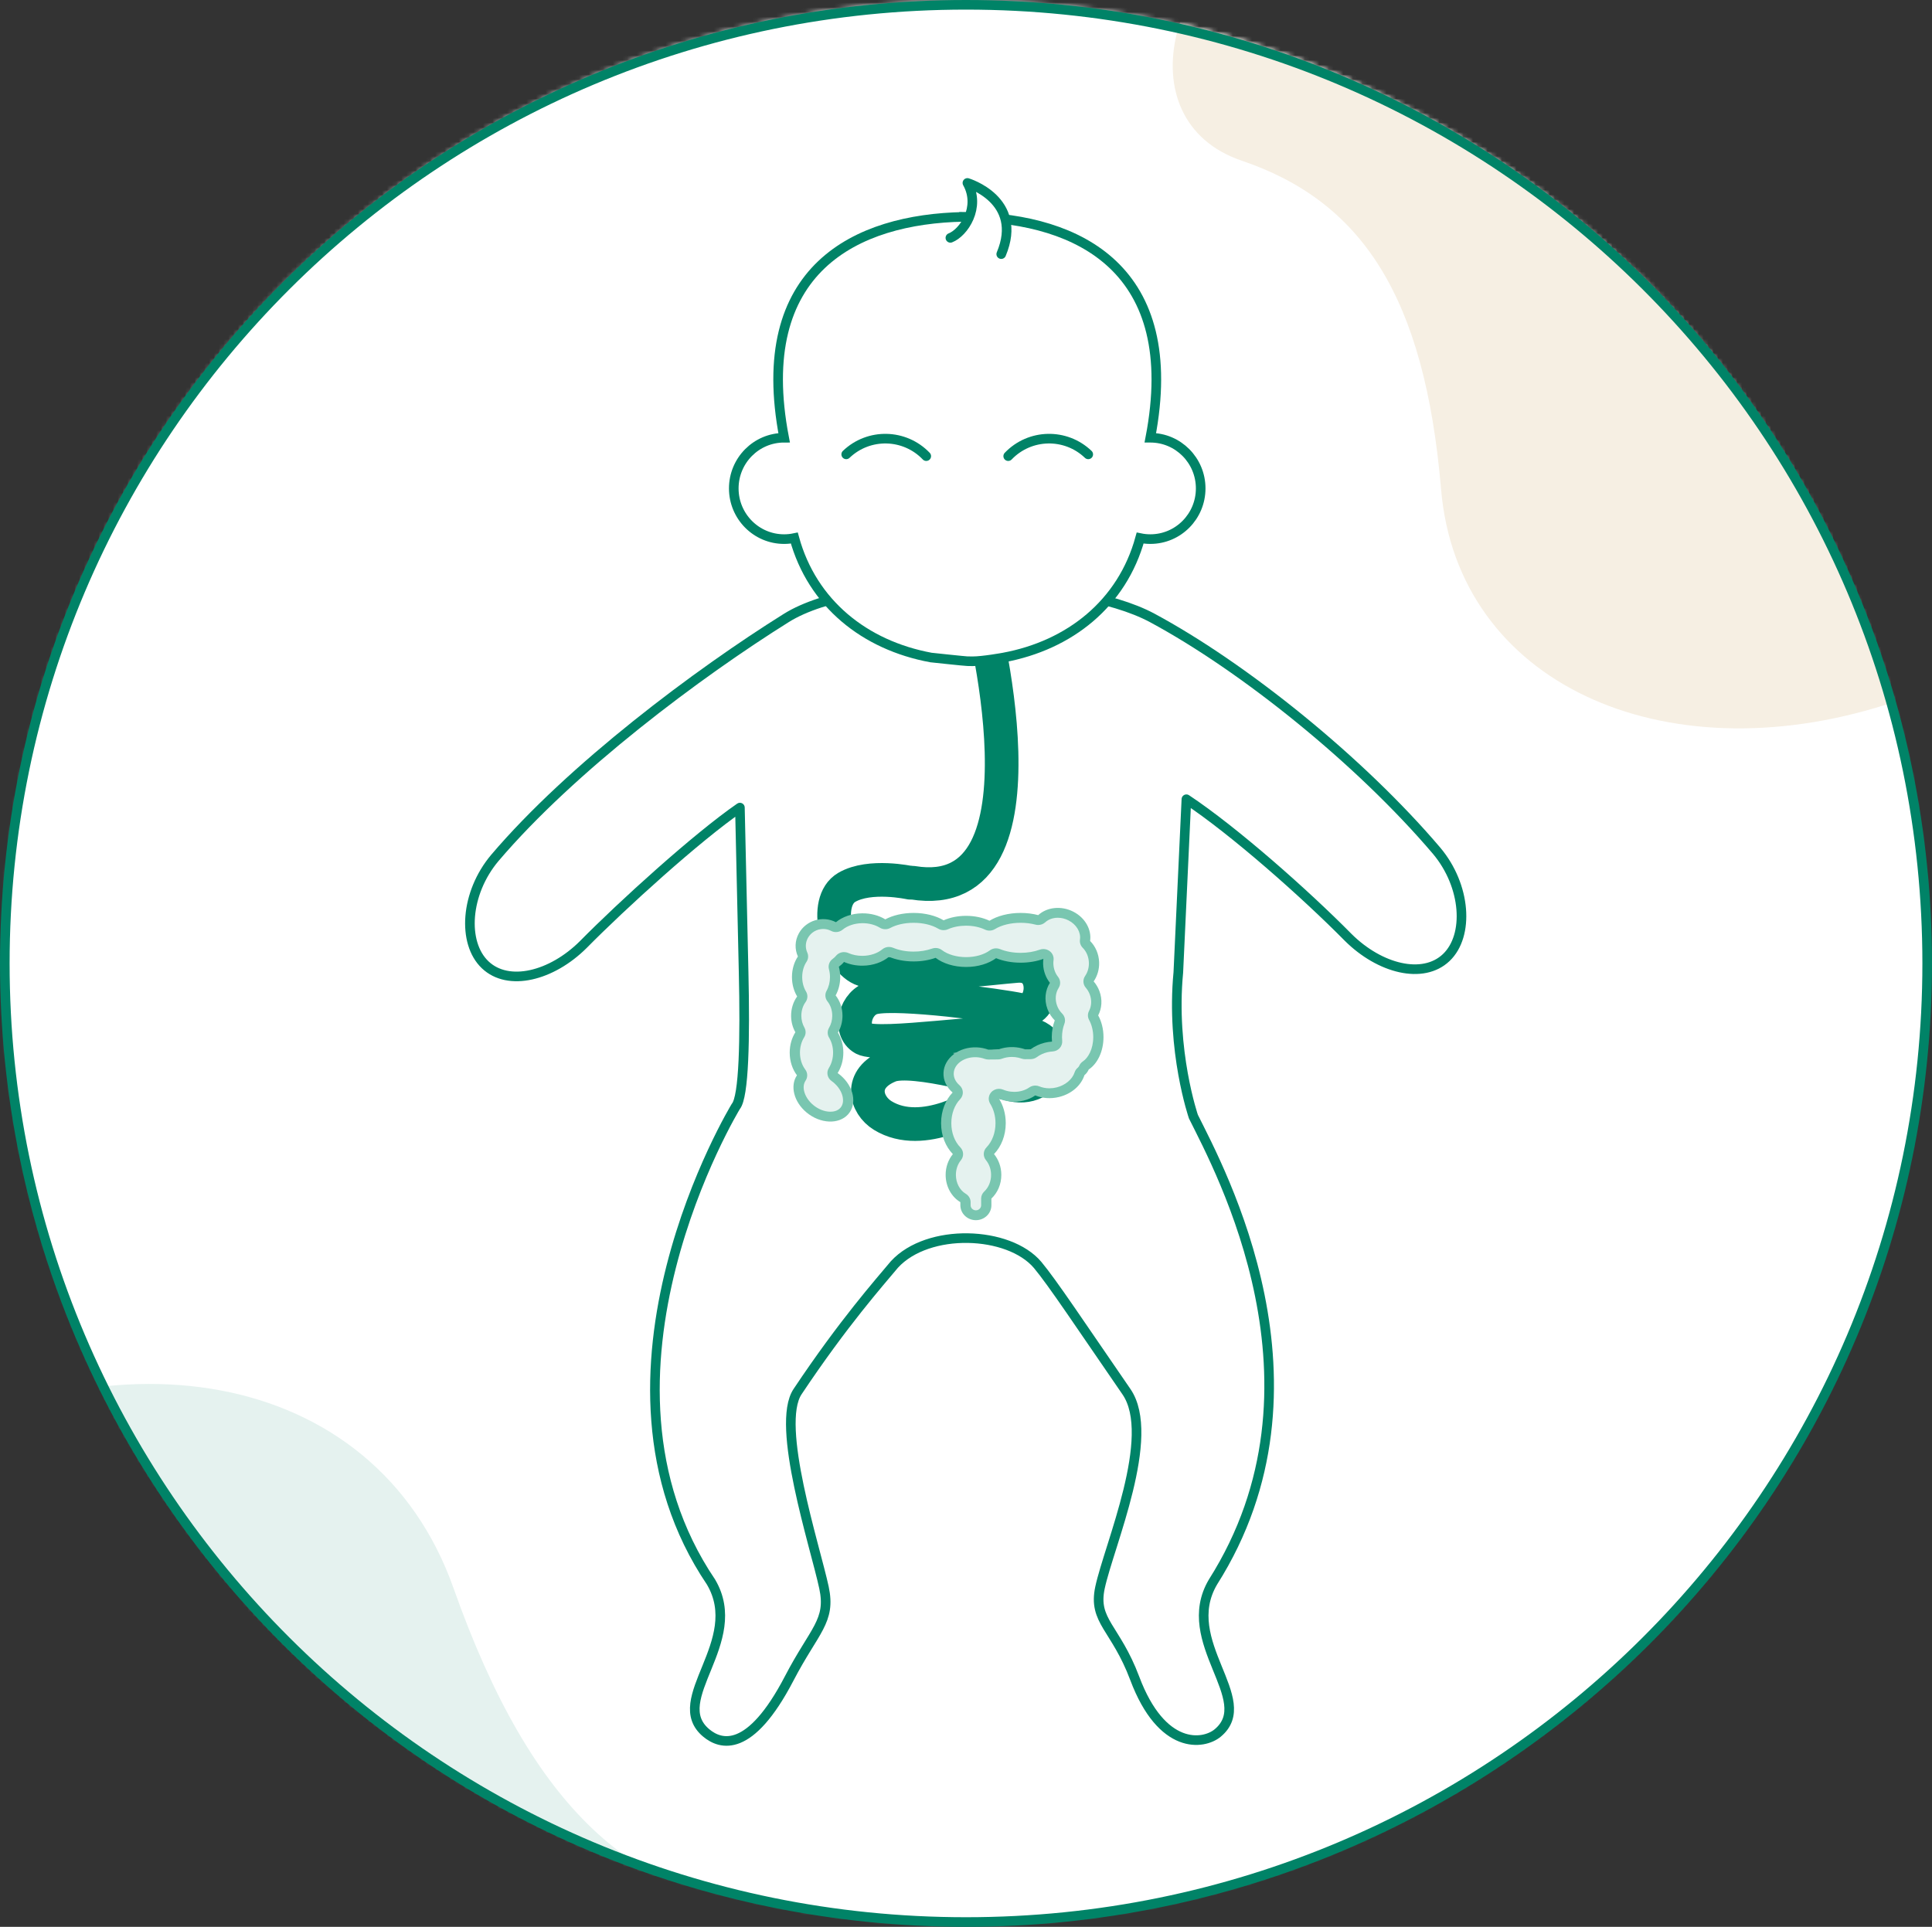 <svg xmlns="http://www.w3.org/2000/svg" xmlns:xlink="http://www.w3.org/1999/xlink" width="402" height="401" viewBox="0 0 402 401">
    <rect x="0" y="0" width="402" height="401" fill="#333333" stroke="none"/>
    <defs>
        <path id="f3jkpw7d5a" d="M0 200.07C0 310.488 89.512 400 199.93 400c110.419 0 199.93-89.512 199.93-199.93S310.35.14 199.93.14C89.512.14 0 89.652 0 200.07"/>
        <path id="00k0mqmccc" d="M0 200.07C0 310.488 89.512 400 199.93 400c110.419 0 199.93-89.512 199.93-199.93S310.35.14 199.93.14C89.512.14 0 89.652 0 200.07"/>
        <path id="vcffrktkue" d="M0 200.07C0 310.488 89.512 400 199.93 400c110.419 0 199.93-89.512 199.93-199.93S310.35.14 199.93.14C89.512.14 0 89.652 0 200.07"/>
        <path id="cx6iu6sqhg" d="M0 200.07C0 310.488 89.512 400 199.93 400c110.419 0 199.93-89.512 199.93-199.93S310.35.14 199.93.14C89.512.14 0 89.652 0 200.07z"/>
        <path id="ibhyjfm8gi" d="M199.93 400c110.419 0 199.93-89.512 199.93-199.93S310.35.14 199.93.14C89.512.14 0 89.652 0 200.07S89.512 400 199.93 400z"/>
    </defs>
    <g fill="none" fill-rule="evenodd" transform="translate(1)">
        <path fill="#FEFEFE" d="M200 400c110.457 0 200-89.32 200-199.5S310.457 1 200 1 0 90.32 0 200.5 89.543 400 200 400"/>
        <mask id="g88ctt9ohb" fill="#fff">
            <use xlink:href="#f3jkpw7d5a"/>
        </mask>
        <path fill="#FFF" d="M416.4 200.07c0-119.553-96.917-216.47-216.47-216.47-119.552 0-216.47 96.917-216.47 216.47 0 119.552 96.918 216.47 216.47 216.47 119.553 0 216.47-96.918 216.47-216.47" mask="url(#g88ctt9ohb)"/>
        <mask id="yez6ydf3fd" fill="#fff">
            <use xlink:href="#00k0mqmccc"/>
        </mask>
        <path fill="#F6EFE3" d="M391.292 146.692c-46.263 14.626-89.012-4.46-92.441-44.866-3.43-40.405-16.615-59.946-41.476-68.386-24.86-8.44-15.115-44.12 11.432-52.513 26.548-8.392 110.674-4.61 126.644 45.908 15.97 50.518 82.918 92.33-4.159 119.857" mask="url(#yez6ydf3fd)"/>
        <mask id="v0w48113df" fill="#fff">
            <use xlink:href="#vcffrktkue"/>
        </mask>
        <path fill="#E5F2EF" d="M-28.43 306.3c49.627-31.236 105.443-21.981 121.798 24.217 16.354 46.198 37.742 65.017 69.39 67.291 31.647 2.274 31.154 46.971 2.676 64.895-28.477 17.924-128 39.204-162.108-14.986-34.108-54.191-125.162-82.627-31.755-141.418" mask="url(#v0w48113df)"/>
        <mask id="g098x96tnh" fill="#fff">
            <use xlink:href="#cx6iu6sqhg"/>
        </mask>
        <path stroke="#008367" stroke-linecap="round" stroke-linejoin="round" stroke-width="2" d="M214.927 263.277c3.096 3.715 8.771 12.28 18.455 26.348 6.394 9.287-3.63 32.052-5.5 40.775-1.5 7 3.241 8.27 7.232 18.894 5.626 14.977 14.27 13.855 17.27 11.356 8.304-6.921-8.352-18.935-1.001-31.4 25.945-40.912 1.42-85.82-4.066-96.866 0 0-4.698-13.683-3.139-30.004l1.68-36.047c9.894 6.567 24.723 19.686 33.649 28.736 6.597 6.571 15.594 8.81 20.421 4.212h0c4.815-4.581 4.145-14.91-2.003-22.225-15.968-18.78-40.141-38.21-59.16-48.452-16.57-8.923-60.677-9.676-76.15 0-18.317 11.452-44.697 31.176-60.665 49.956-6.147 7.314-6.818 17.644-2.003 22.224h0c4.827 4.6 13.824 2.36 20.421-4.21 8.153-8.267 23.605-22.3 32.587-28.502l.772 34.279c.32 13.797.078 25.887-1.621 27.91 0 0-34.163 56.072-5.158 98.989 7.352 12.465-9.305 24.479-1 31.4 3 2.5 9.084 4.373 17.27-11.356 5.24-10.068 8.731-11.894 7.231-18.894-1.87-8.723-10.154-33.792-5.5-40.775 9.53-14.299 17.06-22.758 20.156-26.473 7.017-7.643 23.808-7.017 29.822.125z" mask="url(#g098x96tnh)"/>
        <path stroke="#008367" stroke-linecap="round" stroke-linejoin="round" stroke-width="7" d="M188.351 183.707s-8.333-1.84-13.153.96c-5.142 2.988-2.033 14.725 2.99 16.966 5.847 2.608 27.834-.288 32.48-.608 6.978-.48 5.664 10.21.642 9.143-4.502-.956-25.23-3.734-30.492-2.56-3.84.857-5.38 6.722-2.152 8.536 3.229 1.814 26.977-1.999 33.361-1.174 9.088 1.174 5.98 12.591-2.392 10.777-2.832-.614-20.725-5.899-25.536-3.948-6.577 2.668-4.983 8.165-1.435 10.35 8.489 5.228 20.275-2.668 20.275-2.668"/>
        <g fill="#79C6B0">
            <path d="M64.502 23.316c.767-1.461.918-3.292.26-5.052-.285-.763-.698-1.44-1.198-2.019.757-1.107 1.188-2.49 1.136-3.982-.06-1.755-.773-3.322-1.875-4.435.335-2.32-.99-4.801-3.473-6.082-2.548-1.315-5.516-.954-7.327.705-1.116-.292-2.352-.456-3.656-.456-2.553 0-4.854.625-6.479 1.626-1.366-.642-3.05-1.022-4.873-1.022-1.735 0-3.344.344-4.674.931-1.581-.946-3.794-1.535-6.244-1.535-2.275 0-4.345.507-5.895 1.336-1.302-.798-2.982-1.274-4.816-1.254-2.17.023-4.109.737-5.45 1.848l-.011-.007C7.175 2.5 3.73 3.53 2.233 6.218c-.873 1.566-.888 3.346-.21 4.842C1.254 12.206.786 13.7.786 15.338c0 1.525.406 2.926 1.081 4.037-.786 1.083-1.26 2.48-1.26 4.01 0 1.271.328 2.452.891 3.438-.737 1.171-1.18 2.64-1.18 4.241 0 1.827.577 3.484 1.51 4.72-1.477 2.184-.663 5.521 1.99 7.732 2.842 2.367 6.714 2.544 8.65.393 1.935-2.15 1.2-5.812-1.642-8.18-.175-.146-.354-.283-.536-.412.741-1.173 1.187-2.647 1.187-4.253 0-1.558-.422-2.991-1.123-4.147.596-1.004.946-2.22.946-3.533 0-1.632-.544-3.114-1.428-4.224.6-1.075.958-2.393.958-3.822 0-.753-.103-1.473-.284-2.146.394-.282.754-.614 1.07-.996 1.136.504 2.47.793 3.898.777 2.174-.023 4.115-.739 5.456-1.853 1.438.61 3.21.97 5.128.97 1.679 0 3.246-.276 4.576-.754 1.517 1.164 3.795 1.906 6.342 1.906 2.492 0 4.724-.71 6.24-1.83 1.448.59 3.21.938 5.112.938 1.74 0 3.36-.29 4.732-.792-.043.352-.066.71-.054 1.077.052 1.493.578 2.847 1.41 3.904-.97 1.52-1.224 3.534-.502 5.466.343.917.871 1.71 1.516 2.356-.396 1.039-.623 2.22-.624 3.477 0 .319.018.63.046.938-.504.03-1.015.103-1.527.23-1.107.273-2.09.752-2.914 1.365l-1.149.01c-.577-.2-1.192-.347-1.839-.418-1.351-.148-2.647.035-3.776.465l-2.053.018c-.731-.269-1.527-.439-2.369-.475-3.693-.16-6.803 2.202-6.948 5.277-.074 1.588.66 3.051 1.894 4.121-1.466 1.53-2.398 3.819-2.398 6.38 0 2.591.955 4.907 2.452 6.436-.936 1.15-1.51 2.673-1.502 4.348.012 2.447 1.25 4.57 3.063 5.652l.002.653c.004 1.713 1.449 3.099 3.229 3.099h.007c1.783-.004 3.225-1.399 3.221-3.114l-.005-1.38c1.272-1.186 2.077-2.97 2.068-4.96-.008-1.662-.586-3.17-1.521-4.307 1.492-1.53 2.442-3.841 2.442-6.428 0-1.92-.525-3.689-1.406-5.098.698.287 1.458.492 2.268.581 2.004.218 3.887-.284 5.28-1.257 1.455.6 3.203.756 4.964.321 2.64-.652 4.6-2.447 5.264-4.531.39-.318.699-.724.896-1.186 1.813-1.2 3.07-3.758 3.072-6.73.002-1.706-.414-3.274-1.106-4.532z" transform="translate(163 188)"/>
        </g>
        <g fill="#E5F2EF">
            <path d="M37.057 60.886c-.603 0-1.095-.472-1.097-1.054l-.002-.654c-.002-.707-.383-1.364-1.008-1.737-1.259-.75-2.047-2.252-2.054-3.918-.005-1.146.366-2.237 1.047-3.072.65-.799.597-1.934-.126-2.672-1.19-1.215-1.872-3.049-1.872-5.03 0-1.956.668-3.773 1.833-4.99.386-.403.589-.937.563-1.485-.027-.547-.28-1.06-.702-1.428-.811-.704-1.234-1.594-1.192-2.506.088-1.865 2.049-3.326 4.464-3.326.086 0 .172.002.259.006.582.025 1.155.14 1.705.342.242.089.5.135.76.135l2.072-.018c.261-.002.52-.05.765-.144.649-.247 1.345-.372 2.07-.372.225 0 .455.013.681.037.453.05.91.154 1.358.31.232.08.476.12.722.12l1.168-.01c.465-.003.916-.153 1.284-.427.631-.469 1.35-.806 2.14-1.001.36-.088.741-.146 1.133-.17.573-.035 1.106-.29 1.48-.709.374-.418.557-.963.508-1.513-.026-.293-.038-.535-.038-.76 0-.969.171-1.928.494-2.773.28-.735.1-1.56-.462-2.125-.466-.468-.82-1.017-1.05-1.631-.473-1.268-.356-2.65.313-3.698.46-.72.414-1.639-.117-2.313-.605-.767-.943-1.713-.978-2.733-.008-.234.005-.486.04-.768.086-.712-.218-1.416-.805-1.857-.381-.286-.844-.434-1.313-.434-.254 0-.51.044-.755.133-1.18.43-2.554.658-3.975.658-1.557 0-3.036-.268-4.28-.776-.268-.109-.55-.163-.832-.163-.462 0-.92.145-1.298.425-1.21.893-3.01 1.406-4.943 1.406-1.95 0-3.824-.546-5.013-1.458-.384-.295-.854-.448-1.33-.448-.25 0-.503.043-.745.13-1.138.41-2.462.625-3.83.625-1.563 0-3.039-.275-4.268-.797-.276-.117-.569-.174-.86-.174-.502 0-.998.17-1.392.499-1.017.844-2.506 1.338-4.088 1.355h-.085c-1.025 0-2.027-.204-2.898-.59-.287-.127-.59-.188-.891-.188-.635 0-1.255.273-1.67.776-.193.233-.42.445-.675.628-.693.498-1.004 1.35-.788 2.156.143.534.216 1.083.216 1.633 0 1.04-.244 2.027-.704 2.852-.396.71-.324 1.577.185 2.217.638.801.99 1.859.99 2.977 0 .911-.231 1.782-.667 2.515-.378.637-.374 1.419.01 2.052.544.896.832 1.973.832 3.113 0 1.16-.31 2.293-.877 3.188-.572.908-.33 2.086.558 2.716.14.1.277.204.404.31 1.001.834 1.699 1.932 1.915 3.011.107.53.184 1.53-.489 2.278-.592.657-1.457.796-2.079.796-1.199 0-2.498-.51-3.564-1.397-1.801-1.502-2.503-3.725-1.598-5.063.482-.712.457-1.637-.062-2.324C.842 30.638.45 29.389.45 28.064c0-1.156.309-2.285.871-3.18.394-.627.411-1.407.045-2.049-.411-.72-.628-1.568-.628-2.45 0-1.05.311-2.056.877-2.837.475-.656.511-1.518.092-2.208-.51-.839-.79-1.905-.79-3.002 0-1.18.318-2.305.895-3.167.387-.577.448-1.3.163-1.93-.446-.986-.397-2.1.135-3.054.638-1.144 1.857-1.856 3.182-1.856.56 0 1.097.127 1.595.378l.03.016c.32.169.671.25 1.02.25.5 0 .995-.168 1.391-.496 1.016-.843 2.504-1.335 4.083-1.352h.086c1.315 0 2.578.331 3.56.933.348.214.747.322 1.146.322.356 0 .713-.085 1.036-.258 1.299-.696 3.024-1.078 4.859-1.078 1.95 0 3.816.446 5.118 1.225.343.206.734.31 1.126.31.302 0 .606-.062.889-.187 1.103-.487 2.412-.745 3.785-.745 1.443 0 2.805.282 3.938.815.297.139.617.208.935.208.401 0 .8-.11 1.15-.324 1.343-.828 3.286-1.302 5.33-1.302 1.08 0 2.121.129 3.095.384.185.048.373.072.56.072.54 0 1.067-.198 1.47-.565.66-.605 1.587-.939 2.61-.939.762 0 1.537.192 2.24.555 1.64.846 2.592 2.45 2.369 3.992-.09.62.12 1.244.568 1.698.79.797 1.247 1.894 1.288 3.088.035 1.02-.237 1.983-.786 2.787-.516.754-.459 1.744.14 2.438.36.417.64.889.832 1.402.436 1.163.378 2.415-.156 3.434-.312.594-.305 1.296.019 1.884.554 1.008.86 2.275.858 3.57-.002 2.501-1.08 4.336-2.15 5.043-.34.226-.605.542-.763.91-.065.154-.171.294-.306.404-.308.254-.536.586-.655.959-.467 1.464-1.942 2.699-3.757 3.147-.493.122-.994.183-1.49.183-.736 0-1.464-.14-2.104-.403-.27-.111-.555-.165-.84-.165-.442 0-.881.132-1.25.39-.847.591-1.949.917-3.102.917-.227 0-.458-.013-.687-.038-.57-.062-1.132-.206-1.669-.428-.271-.112-.557-.166-.84-.166-.602 0-1.192.246-1.606.703-.608.67-.697 1.641-.22 2.404.71 1.137 1.101 2.572 1.101 4.042 0 1.978-.68 3.808-1.865 5.024-.722.74-.772 1.878-.118 2.675.68.827 1.056 1.908 1.062 3.044.006 1.364-.511 2.632-1.42 3.48-.416.389-.65.923-.648 1.48l.005 1.379c.001.58-.49 1.055-1.095 1.056h-.003z" transform="translate(165 191)"/>
        </g>
        <g stroke="#008367" stroke-linecap="round" stroke-linejoin="round" stroke-width="7">
            <path d="M14.693.454S31.8 63.761.938 58.708" transform="translate(188 125)"/>
        </g>
        <g fill="#FFF">
            <path d="M87.356 46.098C94.104 10.907 72.336.569 50.01.132l-.002-.016c-.25 0-.501.003-.752.005-.25-.002-.502-.005-.752-.005l-.001.016C26.176.57 4.408 10.907 11.156 46.098 5.37 46.098.68 50.82.68 56.646c0 5.826 4.69 10.55 10.476 10.55.727 0 1.436-.076 2.122-.218 3.736 13.618 14.675 22.32 28.43 24.86 0 0 7.186.772 7.548.763.362.009.724.018 1.089.018 2.21 0 6.46-.78 6.46-.78 13.753-2.542 24.693-11.243 28.429-24.861.685.142 1.395.217 2.122.217 5.786 0 10.476-4.723 10.476-10.549 0-5.825-4.69-10.548-10.476-10.548" transform="translate(151 45)"/>
        </g>
        <g>
            <mask id="mmqfsa6tuj" fill="#fff">
                <use xlink:href="#ibhyjfm8gi"/>
            </mask>
            <path stroke="#008367" stroke-width="2" d="M238.356 91.098c6.748-35.191-15.02-45.529-37.346-45.966l-.002-.016c-.25 0-.501.003-.752.005-.25-.002-.502-.005-.752-.005l-.001.016c-22.327.437-44.095 10.775-37.347 45.966-5.786 0-10.476 4.723-10.476 10.548 0 5.826 4.69 10.55 10.476 10.55.727 0 1.436-.076 2.122-.218 3.736 13.618 14.675 22.32 28.43 24.86 0 0 7.186.772 7.548.763.362.009.724.018 1.089.018 2.21 0 6.46-.78 6.46-.78 13.753-2.542 24.693-11.243 28.429-24.861.685.142 1.395.217 2.122.217 5.786 0 10.476-4.723 10.476-10.549 0-5.825-4.69-10.548-10.476-10.548z" mask="url(#mmqfsa6tuj)"/>
        </g>
        <g>
            <path fill="#FFF" d="M16.73 3.93C12.227-.774 4.78-.94.075 3.56" transform="translate(175 91)"/>
            <path stroke="#008367" stroke-linecap="round" stroke-linejoin="round" stroke-width="2" d="M16.73 3.93C12.227-.774 4.78-.94.075 3.56" transform="translate(175 91)"/>
        </g>
        <g>
            <path fill="#FFF" d="M.782 3.93c4.5-4.704 11.95-4.87 16.654-.369" transform="translate(208 91)"/>
            <path stroke="#008367" stroke-linecap="round" stroke-linejoin="round" stroke-width="2" d="M.782 3.93c4.5-4.704 11.95-4.87 16.654-.369" transform="translate(208 91)"/>
        </g>
        <g>
            <path fill="#FFF" d="M.751 11.502C3.503 10.44 7.121 5.15 4.294.072c0 0 11.784 3.518 7.039 14.815" transform="translate(196 38)"/>
            <path stroke="#008367" stroke-linecap="round" stroke-linejoin="round" stroke-width="2" d="M.751 11.502C3.503 10.44 7.121 5.15 4.294.072c0 0 11.784 3.518 7.039 14.815" transform="translate(196 38)"/>
        </g>
        <path stroke="#008367" stroke-width="2" d="M200 400c110.457 0 200-89.32 200-199.5S310.457 1 200 1 0 90.32 0 200.5 89.543 400 200 400z"/>
    </g>
</svg>

